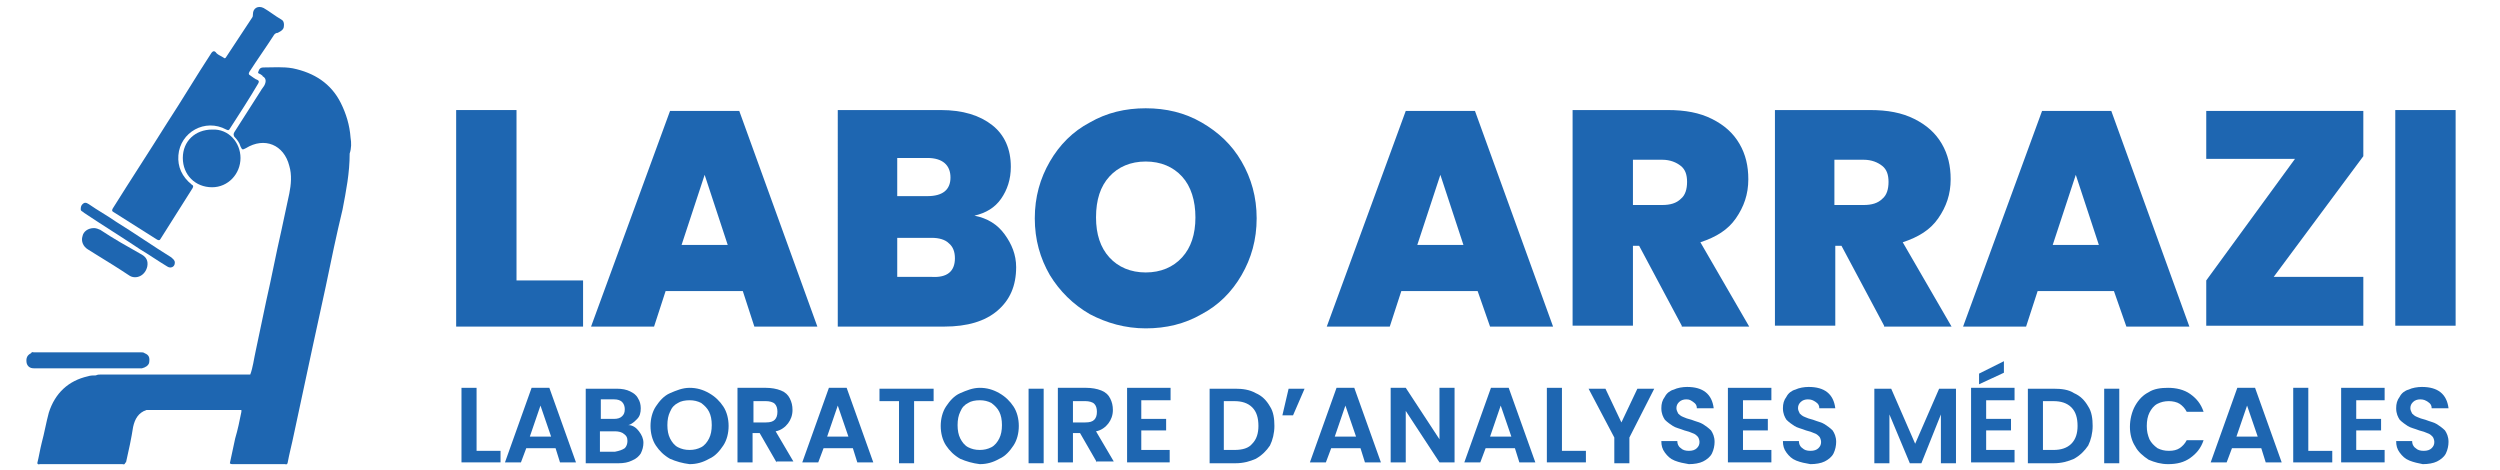<?xml version="1.0" encoding="UTF-8"?> <svg xmlns="http://www.w3.org/2000/svg" xmlns:xlink="http://www.w3.org/1999/xlink" version="1.1" id="Layer_1" x="0px" y="0px" viewBox="0 0 281.7 53" style="enable-background:new 0 0 281.7 53;" xml:space="preserve"> <style type="text/css"> .st0{fill:#1E66B1;} .st1{fill:#FFFFFF;} </style> <g> <g> <path class="st0" d="M39.5,15.5c-0.1-1.4-0.5-2.7-1.1-3.9c-1.1-2.2-3-3.4-5.4-3.9c-1.1-0.2-2.2-0.1-3.3-0.1 c-0.4,0-0.5,0.2-0.6,0.5c-0.1,0.2,0.2,0.2,0.3,0.3c0.1,0.1,0.2,0.1,0.2,0.2c0.4,0.2,0.4,0.6,0.2,1c-0.1,0.2-0.3,0.4-0.4,0.6 c-1,1.6-2,3.1-3,4.7c-0.1,0.2-0.1,0.3,0,0.5c0.3,0.3,0.6,0.7,0.7,1.1c0.2,0.4,0.2,0.4,0.6,0.2c2.1-1.3,4.3-0.4,4.9,2 c0.3,1,0.2,2.1,0,3.1c-0.3,1.4-0.6,2.8-0.9,4.2c-0.6,2.6-1.1,5.3-1.7,7.9c-0.4,1.9-0.8,3.8-1.2,5.7c-0.2,0.9-0.3,1.8-0.6,2.6 c-0.1,0-0.2,0-0.3,0c-5.5,0-11,0-16.5,0c-0.2,0-0.4,0-0.6,0.1c-0.3,0-0.6,0-0.9,0.1c-2.2,0.5-3.7,1.9-4.4,4.1 c-0.3,1.1-0.5,2.3-0.8,3.4c-0.2,0.8-0.3,1.5-0.5,2.3c0.1,0.2,0.2,0.1,0.3,0.1c3.1,0,6.2,0,9.3,0c0.1,0,0.2,0.1,0.3-0.1 c0,0,0,0,0,0c0,0,0,0,0,0c0,0,0-0.1,0.1-0.1c0.3-1.3,0.6-2.7,0.8-4c0.2-0.9,0.6-1.6,1.5-1.9c3.6,0,7.2,0,10.7,0c0,0.1,0,0.1,0,0.2 c-0.2,1-0.4,2-0.7,3c-0.2,0.9-0.4,1.9-0.6,2.8c0.1,0.1,0.2,0.1,0.3,0.1c2,0,3.9,0,5.9,0c0.1,0,0.2,0.1,0.3-0.1c0,0,0,0,0,0 c0,0,0,0,0,0c0.2-1.1,0.5-2.2,0.7-3.2c0.7-3.3,1.4-6.5,2.1-9.8c0.5-2.3,1-4.6,1.5-6.9c0.6-2.9,1.2-5.8,1.9-8.7 c0.4-2.1,0.8-4.1,0.8-6.3C39.6,16.7,39.6,16.1,39.5,15.5z"></path> </g> <g> <path class="st0" d="M12.8,23.9c1.6,1,3.3,2.1,4.9,3.1c0.2,0.1,0.3,0.1,0.4-0.1c1.2-1.9,2.4-3.8,3.6-5.7c0.1-0.2,0.1-0.3-0.1-0.4 c-1.1-0.9-1.6-2-1.5-3.3c0.2-2.6,3-4.2,5.4-2.9c0.2,0.1,0.3,0.1,0.4-0.1c1.1-1.7,2.2-3.4,3.2-5.1c0.1-0.2,0.1-0.3-0.1-0.4 c-0.3-0.1-0.5-0.3-0.8-0.5c-0.2-0.1-0.2-0.2-0.1-0.4c0.9-1.4,1.9-2.8,2.8-4.2c0.1-0.1,0.2-0.2,0.4-0.2C31.9,3.4,32,3.2,32,2.8 c0-0.3-0.1-0.5-0.3-0.6c-0.7-0.4-1.3-0.9-2-1.3c-0.6-0.3-1.2,0-1.2,0.7c0,0.1,0,0.3-0.1,0.4c-1,1.5-1.9,2.9-2.9,4.4 c-0.1,0.2-0.2,0.2-0.3,0.1c-0.3-0.2-0.6-0.3-0.8-0.5C24.2,5.7,24,5.7,23.8,6c-1.7,2.6-3.3,5.3-5,7.9c-2,3.2-4.1,6.4-6.1,9.6 C12.6,23.7,12.6,23.8,12.8,23.9z"></path> </g> <g> <path class="st0" d="M20.6,17.8c0,1.9,1.4,3.3,3.3,3.3c1.8,0,3.2-1.5,3.2-3.3c0-1.7-1.3-3.3-3.2-3.2C22,14.6,20.6,15.9,20.6,17.8z "></path> </g> <g> <path class="st0" d="M16.8,40.9c0.1-0.6,0-0.9-0.5-1.1c-0.1-0.1-0.3-0.1-0.4-0.1c-4,0-8,0-12.1,0c-0.1,0-0.2-0.1-0.3,0.1 c0,0,0,0,0,0C3.1,40,2.9,40.3,3,40.9c0.1,0.4,0.4,0.6,0.8,0.6c4.1,0,8.1,0,12.2,0C16.4,41.4,16.7,41.2,16.8,40.9z"></path> </g> <g> <path class="st0" d="M11.3,25.9c-0.2-0.1-0.5-0.2-0.7-0.2c-0.7,0-1.2,0.4-1.3,0.9c-0.2,0.6,0.1,1.2,0.6,1.5 c0.3,0.2,0.5,0.3,0.8,0.5c1.3,0.8,2.6,1.6,3.8,2.4c0.4,0.3,0.9,0.3,1.3,0.1c0.4-0.2,0.7-0.6,0.8-1.1c0.1-0.6-0.1-1-0.6-1.3 C14.4,27.8,12.8,26.9,11.3,25.9z"></path> </g> <g> <path class="st0" d="M9.5,24c2.1,1.4,4.2,2.7,6.3,4.1c1,0.6,2,1.3,3,1.9c0.4,0.3,0.9,0.1,0.9-0.4c0-0.3-0.2-0.4-0.4-0.6 c-2.1-1.3-4.1-2.7-6.2-4c-1-0.7-2.1-1.3-3.1-2c-0.3-0.2-0.5-0.2-0.7,0c-0.2,0.2-0.2,0.4-0.2,0.6C9.1,23.8,9.3,23.8,9.5,24z"></path> </g> </g> <g> <g> <path class="st0" d="M58.1,31.6h7.6v5.2H51.4V12.4h6.8V31.6z"></path> <path class="st0" d="M83.7,32.8H75l-1.3,4h-7.1l8.9-24.3h7.8l8.8,24.3H85L83.7,32.8z M82,27.6l-2.6-7.9l-2.6,7.9H82z"></path> <path class="st0" d="M113.2,26.4c0.8,1.1,1.3,2.3,1.3,3.7c0,2.1-0.7,3.7-2.1,4.9c-1.4,1.2-3.4,1.8-6,1.8h-12V12.4H106 c2.5,0,4.4,0.6,5.8,1.7c1.4,1.1,2.1,2.7,2.1,4.7c0,1.4-0.4,2.6-1.1,3.6c-0.7,1-1.7,1.6-3,1.9C111.3,24.6,112.4,25.3,113.2,26.4z M101.1,22.1h3.4c1.7,0,2.6-0.7,2.6-2.1c0-1.4-0.9-2.2-2.6-2.2h-3.4V22.1z M107.6,29.1c0-0.7-0.2-1.3-0.7-1.7 c-0.4-0.4-1.1-0.6-1.9-0.6h-3.9v4.4h3.9C106.7,31.3,107.6,30.6,107.6,29.1z"></path> <path class="st0" d="M122.8,35.4c-1.9-1.1-3.4-2.6-4.5-4.4c-1.1-1.9-1.7-4-1.7-6.4c0-2.4,0.6-4.5,1.7-6.4c1.1-1.9,2.6-3.4,4.5-4.4 c1.9-1.1,4-1.6,6.3-1.6c2.3,0,4.4,0.5,6.3,1.6c1.9,1.1,3.4,2.5,4.5,4.4s1.7,4,1.7,6.4c0,2.4-0.6,4.5-1.7,6.4 c-1.1,1.9-2.6,3.4-4.5,4.4c-1.9,1.1-4,1.6-6.3,1.6C126.8,37,124.7,36.4,122.8,35.4z M133.2,29c1-1.1,1.5-2.6,1.5-4.5 c0-1.9-0.5-3.5-1.5-4.6c-1-1.1-2.4-1.7-4.1-1.7c-1.7,0-3.1,0.6-4.1,1.7c-1,1.1-1.5,2.6-1.5,4.6c0,1.9,0.5,3.4,1.5,4.5 c1,1.1,2.4,1.7,4.1,1.7C130.8,30.7,132.2,30.1,133.2,29z"></path> <path class="st0" d="M166.5,32.8h-8.6l-1.3,4h-7.1l8.9-24.3h7.8l8.8,24.3h-7.1L166.5,32.8z M164.9,27.6l-2.6-7.9l-2.6,7.9H164.9z"></path> <path class="st0" d="M189.5,36.7l-4.8-9H184v9h-6.8V12.4h10.7c2,0,3.6,0.3,5,1c1.4,0.7,2.4,1.6,3.1,2.8c0.7,1.2,1,2.5,1,4 c0,1.7-0.5,3.1-1.4,4.4c-0.9,1.3-2.2,2.1-4,2.7l5.5,9.5H189.5z M184,23.1h3.3c0.9,0,1.6-0.2,2.1-0.7c0.5-0.4,0.7-1.1,0.7-1.9 c0-0.8-0.2-1.4-0.7-1.8c-0.5-0.4-1.2-0.7-2.1-0.7H184V23.1z"></path> <path class="st0" d="M212.3,36.7l-4.8-9h-0.7v9H200V12.4h10.7c2,0,3.6,0.3,5,1c1.4,0.7,2.4,1.6,3.1,2.8c0.7,1.2,1,2.5,1,4 c0,1.7-0.5,3.1-1.4,4.4c-0.9,1.3-2.2,2.1-4,2.7l5.5,9.5H212.3z M206.7,23.1h3.3c0.9,0,1.6-0.2,2.1-0.7c0.5-0.4,0.7-1.1,0.7-1.9 c0-0.8-0.2-1.4-0.7-1.8c-0.5-0.4-1.2-0.7-2.1-0.7h-3.3V23.1z"></path> <path class="st0" d="M238.2,32.8h-8.6l-1.3,4h-7.1l8.9-24.3h7.8l8.8,24.3h-7.1L238.2,32.8z M236.5,27.6l-2.6-7.9l-2.6,7.9H236.5z"></path> <path class="st0" d="M256.2,31.2h10.1v5.5h-17.7v-5.1l10-13.7h-10v-5.4h17.7v5.1L256.2,31.2z"></path> <path class="st0" d="M276.7,12.4v24.3h-6.8V12.4H276.7z"></path> </g> <g> <path class="st0" d="M53.6,50.8h2.8v1.3h-4.4v-8.4h1.7V50.8z"></path> <path class="st0" d="M62.6,50.5h-3.3l-0.6,1.6h-1.8l3-8.4h2l3,8.4h-1.8L62.6,50.5z M62.1,49.2l-1.2-3.5l-1.2,3.5H62.1z"></path> <path class="st0" d="M72,48.6c0.3,0.4,0.5,0.8,0.5,1.3c0,0.4-0.1,0.8-0.3,1.2c-0.2,0.3-0.5,0.6-1,0.8c-0.4,0.2-0.9,0.3-1.5,0.3H66 v-8.4h3.5c0.6,0,1.1,0.1,1.5,0.3s0.7,0.4,0.9,0.8c0.2,0.3,0.3,0.7,0.3,1.1c0,0.5-0.1,0.9-0.4,1.2c-0.3,0.3-0.6,0.6-1,0.7 C71.3,47.9,71.7,48.2,72,48.6z M67.7,47.2h1.5c0.4,0,0.7-0.1,0.9-0.3c0.2-0.2,0.3-0.4,0.3-0.8c0-0.3-0.1-0.6-0.3-0.8 c-0.2-0.2-0.5-0.3-0.9-0.3h-1.5V47.2z M70.4,50.5c0.2-0.2,0.3-0.5,0.3-0.8c0-0.4-0.1-0.6-0.4-0.8c-0.2-0.2-0.6-0.3-1-0.3h-1.7v2.3 h1.7C69.8,50.8,70.1,50.7,70.4,50.5z"></path> <path class="st0" d="M75.5,51.7c-0.7-0.4-1.2-0.9-1.6-1.5s-0.6-1.4-0.6-2.2c0-0.8,0.2-1.6,0.6-2.2s0.9-1.2,1.6-1.5 s1.4-0.6,2.2-0.6c0.8,0,1.5,0.2,2.2,0.6s1.2,0.9,1.6,1.5s0.6,1.4,0.6,2.2c0,0.8-0.2,1.6-0.6,2.2s-0.9,1.2-1.6,1.5 c-0.7,0.4-1.4,0.6-2.2,0.6C76.9,52.2,76.2,52,75.5,51.7z M79,50.4c0.4-0.2,0.7-0.6,0.9-1c0.2-0.4,0.3-0.9,0.3-1.5 s-0.1-1.1-0.3-1.5c-0.2-0.4-0.5-0.7-0.9-1c-0.4-0.2-0.8-0.3-1.3-0.3s-1,0.1-1.3,0.3c-0.4,0.2-0.7,0.5-0.9,1 c-0.2,0.4-0.3,0.9-0.3,1.5s0.1,1.1,0.3,1.5c0.2,0.4,0.5,0.8,0.9,1s0.8,0.3,1.3,0.3S78.6,50.6,79,50.4z"></path> <path class="st0" d="M87.5,52.1l-1.9-3.3h-0.8v3.3h-1.7v-8.4h3.2c0.6,0,1.2,0.1,1.7,0.3s0.8,0.5,1,0.9c0.2,0.4,0.3,0.8,0.3,1.3 c0,0.6-0.2,1.1-0.5,1.5c-0.3,0.4-0.8,0.8-1.4,0.9l2,3.4H87.5z M84.9,47.6h1.4c0.5,0,0.8-0.1,1-0.3c0.2-0.2,0.3-0.5,0.3-0.9 c0-0.4-0.1-0.7-0.3-0.9s-0.6-0.3-1-0.3h-1.4V47.6z"></path> <path class="st0" d="M96.1,50.5h-3.3l-0.6,1.6h-1.8l3-8.4h2l3,8.4h-1.8L96.1,50.5z M95.6,49.2l-1.2-3.5l-1.2,3.5H95.6z"></path> <path class="st0" d="M105.2,43.8v1.4H103v7h-1.7v-7h-2.2v-1.4H105.2z"></path> <path class="st0" d="M108.2,51.7c-0.7-0.4-1.2-0.9-1.6-1.5s-0.6-1.4-0.6-2.2c0-0.8,0.2-1.6,0.6-2.2s0.9-1.2,1.6-1.5 s1.4-0.6,2.2-0.6c0.8,0,1.5,0.2,2.2,0.6s1.2,0.9,1.6,1.5s0.6,1.4,0.6,2.2c0,0.8-0.2,1.6-0.6,2.2s-0.9,1.2-1.6,1.5 c-0.7,0.4-1.4,0.6-2.2,0.6C109.6,52.2,108.9,52,108.2,51.7z M111.7,50.4c0.4-0.2,0.7-0.6,0.9-1c0.2-0.4,0.3-0.9,0.3-1.5 s-0.1-1.1-0.3-1.5c-0.2-0.4-0.5-0.7-0.9-1c-0.4-0.2-0.8-0.3-1.3-0.3s-1,0.1-1.3,0.3c-0.4,0.2-0.7,0.5-0.9,1 c-0.2,0.4-0.3,0.9-0.3,1.5s0.1,1.1,0.3,1.5c0.2,0.4,0.5,0.8,0.9,1s0.8,0.3,1.3,0.3S111.3,50.6,111.7,50.4z"></path> <path class="st0" d="M117.6,43.8v8.4h-1.7v-8.4H117.6z"></path> <path class="st0" d="M123.6,52.1l-1.9-3.3h-0.8v3.3h-1.7v-8.4h3.2c0.6,0,1.2,0.1,1.7,0.3s0.8,0.5,1,0.9c0.2,0.4,0.3,0.8,0.3,1.3 c0,0.6-0.2,1.1-0.5,1.5c-0.3,0.4-0.8,0.8-1.4,0.9l2,3.4H123.6z M120.9,47.6h1.4c0.5,0,0.8-0.1,1-0.3c0.2-0.2,0.3-0.5,0.3-0.9 c0-0.4-0.1-0.7-0.3-0.9s-0.6-0.3-1-0.3h-1.4V47.6z"></path> <path class="st0" d="M128.6,45.1v2.1h2.8v1.3h-2.8v2.2h3.2v1.4H127v-8.4h4.9v1.4H128.6z"></path> <path class="st0" d="M141.5,44.3c0.7,0.3,1.2,0.8,1.6,1.5c0.4,0.6,0.5,1.4,0.5,2.2s-0.2,1.6-0.5,2.2c-0.4,0.6-0.9,1.1-1.6,1.5 c-0.7,0.3-1.4,0.5-2.3,0.5h-2.9v-8.4h2.9C140,43.8,140.8,43.9,141.5,44.3z M141.1,50c0.5-0.5,0.7-1.2,0.7-2c0-0.9-0.2-1.6-0.7-2.1 c-0.5-0.5-1.2-0.7-2-0.7h-1.2v5.5h1.2C140,50.7,140.7,50.5,141.1,50z"></path> <path class="st0" d="M145.2,43.8h1.8l-1.3,3h-1.2L145.2,43.8z"></path> <path class="st0" d="M153.3,50.5H150l-0.6,1.6h-1.8l3-8.4h2l3,8.4h-1.8L153.3,50.5z M152.8,49.2l-1.2-3.5l-1.2,3.5H152.8z"></path> <path class="st0" d="M163.9,52.1h-1.7l-3.8-5.8v5.8h-1.7v-8.4h1.7l3.8,5.8v-5.8h1.7V52.1z"></path> <path class="st0" d="M170.7,50.5h-3.3l-0.6,1.6h-1.8l3-8.4h2l3,8.4h-1.8L170.7,50.5z M170.3,49.2l-1.2-3.5l-1.2,3.5H170.3z"></path> <path class="st0" d="M175.9,50.8h2.8v1.3h-4.4v-8.4h1.7V50.8z"></path> <path class="st0" d="M186.4,43.8l-2.8,5.5v2.9h-1.7v-2.9l-2.9-5.5h1.9l1.8,3.8l1.8-3.8H186.4z"></path> <path class="st0" d="M188.7,51.9c-0.5-0.2-0.8-0.5-1.1-0.9c-0.3-0.4-0.4-0.8-0.4-1.3h1.8c0,0.3,0.1,0.6,0.4,0.8 c0.2,0.2,0.5,0.3,0.9,0.3c0.4,0,0.7-0.1,0.9-0.3s0.3-0.4,0.3-0.7c0-0.2-0.1-0.5-0.2-0.6c-0.2-0.2-0.3-0.3-0.6-0.4 c-0.2-0.1-0.5-0.2-0.9-0.3c-0.5-0.2-1-0.3-1.3-0.5c-0.3-0.2-0.6-0.4-0.9-0.7c-0.2-0.3-0.4-0.7-0.4-1.3c0-0.5,0.1-0.9,0.4-1.3 c0.2-0.4,0.6-0.7,1-0.8c0.4-0.2,1-0.3,1.5-0.3c0.9,0,1.6,0.2,2.1,0.6s0.8,1,0.9,1.8h-1.9c0-0.3-0.1-0.5-0.4-0.7S190.4,45,190,45 c-0.3,0-0.6,0.1-0.8,0.3s-0.3,0.4-0.3,0.7c0,0.2,0.1,0.4,0.2,0.6c0.1,0.1,0.3,0.3,0.6,0.4c0.2,0.1,0.5,0.2,0.9,0.3 c0.5,0.2,1,0.3,1.3,0.5c0.3,0.2,0.6,0.4,0.9,0.7c0.2,0.3,0.4,0.7,0.4,1.3c0,0.4-0.1,0.9-0.3,1.3c-0.2,0.4-0.6,0.7-1,0.9 c-0.4,0.2-1,0.3-1.6,0.3C189.7,52.2,189.2,52.1,188.7,51.9z"></path> <path class="st0" d="M196.4,45.1v2.1h2.8v1.3h-2.8v2.2h3.2v1.4h-4.9v-8.4h4.9v1.4H196.4z"></path> <path class="st0" d="M202.4,51.9c-0.5-0.2-0.8-0.5-1.1-0.9c-0.3-0.4-0.4-0.8-0.4-1.3h1.8c0,0.3,0.1,0.6,0.4,0.8 c0.2,0.2,0.5,0.3,0.9,0.3c0.4,0,0.7-0.1,0.9-0.3s0.3-0.4,0.3-0.7c0-0.2-0.1-0.5-0.2-0.6c-0.2-0.2-0.3-0.3-0.6-0.4 c-0.2-0.1-0.5-0.2-0.9-0.3c-0.5-0.2-1-0.3-1.3-0.5c-0.3-0.2-0.6-0.4-0.9-0.7c-0.2-0.3-0.4-0.7-0.4-1.3c0-0.5,0.1-0.9,0.4-1.3 c0.2-0.4,0.6-0.7,1-0.8c0.4-0.2,1-0.3,1.5-0.3c0.9,0,1.6,0.2,2.1,0.6s0.8,1,0.9,1.8H205c0-0.3-0.1-0.5-0.4-0.7s-0.5-0.3-0.9-0.3 c-0.3,0-0.6,0.1-0.8,0.3s-0.3,0.4-0.3,0.7c0,0.2,0.1,0.4,0.2,0.6c0.1,0.1,0.3,0.3,0.6,0.4c0.2,0.1,0.5,0.2,0.9,0.3 c0.5,0.2,1,0.3,1.3,0.5c0.3,0.2,0.6,0.4,0.9,0.7c0.2,0.3,0.4,0.7,0.4,1.3c0,0.4-0.1,0.9-0.3,1.3c-0.2,0.4-0.6,0.7-1,0.9 c-0.4,0.2-1,0.3-1.6,0.3C203.4,52.2,202.9,52.1,202.4,51.9z"></path> <path class="st0" d="M220.4,43.8v8.4h-1.7v-5.5l-2.2,5.5h-1.3l-2.3-5.5v5.5h-1.7v-8.4h1.9l2.7,6.2l2.7-6.2H220.4z"></path> <path class="st0" d="M223.8,45.1v2.1h2.8v1.3h-2.8v2.2h3.2v1.4h-4.9v-8.4h4.9v1.4H223.8z M225.8,42l-2.8,1.3v-1.2l2.8-1.4V42z"></path> <path class="st0" d="M233.7,44.3c0.7,0.3,1.2,0.8,1.6,1.5c0.4,0.6,0.5,1.4,0.5,2.2s-0.2,1.6-0.5,2.2c-0.4,0.6-0.9,1.1-1.6,1.5 c-0.7,0.3-1.4,0.5-2.3,0.5h-2.9v-8.4h2.9C232.3,43.8,233.1,43.9,233.7,44.3z M233.4,50c0.5-0.5,0.7-1.2,0.7-2 c0-0.9-0.2-1.6-0.7-2.1c-0.5-0.5-1.2-0.7-2-0.7h-1.2v5.5h1.2C232.2,50.7,232.9,50.5,233.4,50z"></path> <path class="st0" d="M238.8,43.8v8.4h-1.7v-8.4H238.8z"></path> <path class="st0" d="M240.6,45.7c0.4-0.7,0.9-1.2,1.5-1.5c0.6-0.4,1.4-0.5,2.2-0.5c0.9,0,1.8,0.2,2.5,0.7s1.2,1.1,1.5,2h-1.9 c-0.2-0.4-0.5-0.7-0.8-0.9c-0.3-0.2-0.8-0.3-1.2-0.3c-0.5,0-0.9,0.1-1.3,0.3c-0.4,0.2-0.7,0.6-0.9,1c-0.2,0.4-0.3,0.9-0.3,1.5 c0,0.6,0.1,1,0.3,1.5c0.2,0.4,0.5,0.7,0.9,1c0.4,0.2,0.8,0.3,1.3,0.3c0.5,0,0.9-0.1,1.2-0.3c0.3-0.2,0.6-0.5,0.8-0.9h1.9 c-0.3,0.9-0.8,1.5-1.5,2c-0.7,0.5-1.5,0.7-2.5,0.7c-0.8,0-1.5-0.2-2.2-0.5c-0.6-0.4-1.2-0.9-1.5-1.5c-0.4-0.6-0.6-1.4-0.6-2.2 S240.2,46.4,240.6,45.7z"></path> <path class="st0" d="M254.8,50.5h-3.3l-0.6,1.6h-1.8l3-8.4h2l3,8.4h-1.8L254.8,50.5z M254.4,49.2l-1.2-3.5l-1.2,3.5H254.4z"></path> <path class="st0" d="M260,50.8h2.8v1.3h-4.4v-8.4h1.7V50.8z"></path> <path class="st0" d="M265.5,45.1v2.1h2.8v1.3h-2.8v2.2h3.2v1.4h-4.9v-8.4h4.9v1.4H265.5z"></path> <path class="st0" d="M271.5,51.9c-0.5-0.2-0.8-0.5-1.1-0.9c-0.3-0.4-0.4-0.8-0.4-1.3h1.8c0,0.3,0.1,0.6,0.4,0.8 c0.2,0.2,0.5,0.3,0.9,0.3c0.4,0,0.7-0.1,0.9-0.3s0.3-0.4,0.3-0.7c0-0.2-0.1-0.5-0.2-0.6c-0.2-0.2-0.3-0.3-0.6-0.4 c-0.2-0.1-0.5-0.2-0.9-0.3c-0.5-0.2-1-0.3-1.3-0.5c-0.3-0.2-0.6-0.4-0.9-0.7c-0.2-0.3-0.4-0.7-0.4-1.3c0-0.5,0.1-0.9,0.4-1.3 c0.2-0.4,0.6-0.7,1-0.8c0.4-0.2,1-0.3,1.5-0.3c0.9,0,1.6,0.2,2.1,0.6s0.8,1,0.9,1.8h-1.9c0-0.3-0.1-0.5-0.4-0.7s-0.5-0.3-0.9-0.3 c-0.3,0-0.6,0.1-0.8,0.3s-0.3,0.4-0.3,0.7c0,0.2,0.1,0.4,0.2,0.6c0.1,0.1,0.3,0.3,0.6,0.4c0.2,0.1,0.5,0.2,0.9,0.3 c0.5,0.2,1,0.3,1.3,0.5c0.3,0.2,0.6,0.4,0.9,0.7c0.2,0.3,0.4,0.7,0.4,1.3c0,0.4-0.1,0.9-0.3,1.3c-0.2,0.4-0.6,0.7-1,0.9 c-0.4,0.2-1,0.3-1.6,0.3C272.5,52.2,272,52.1,271.5,51.9z"></path> </g> </g> </svg> 